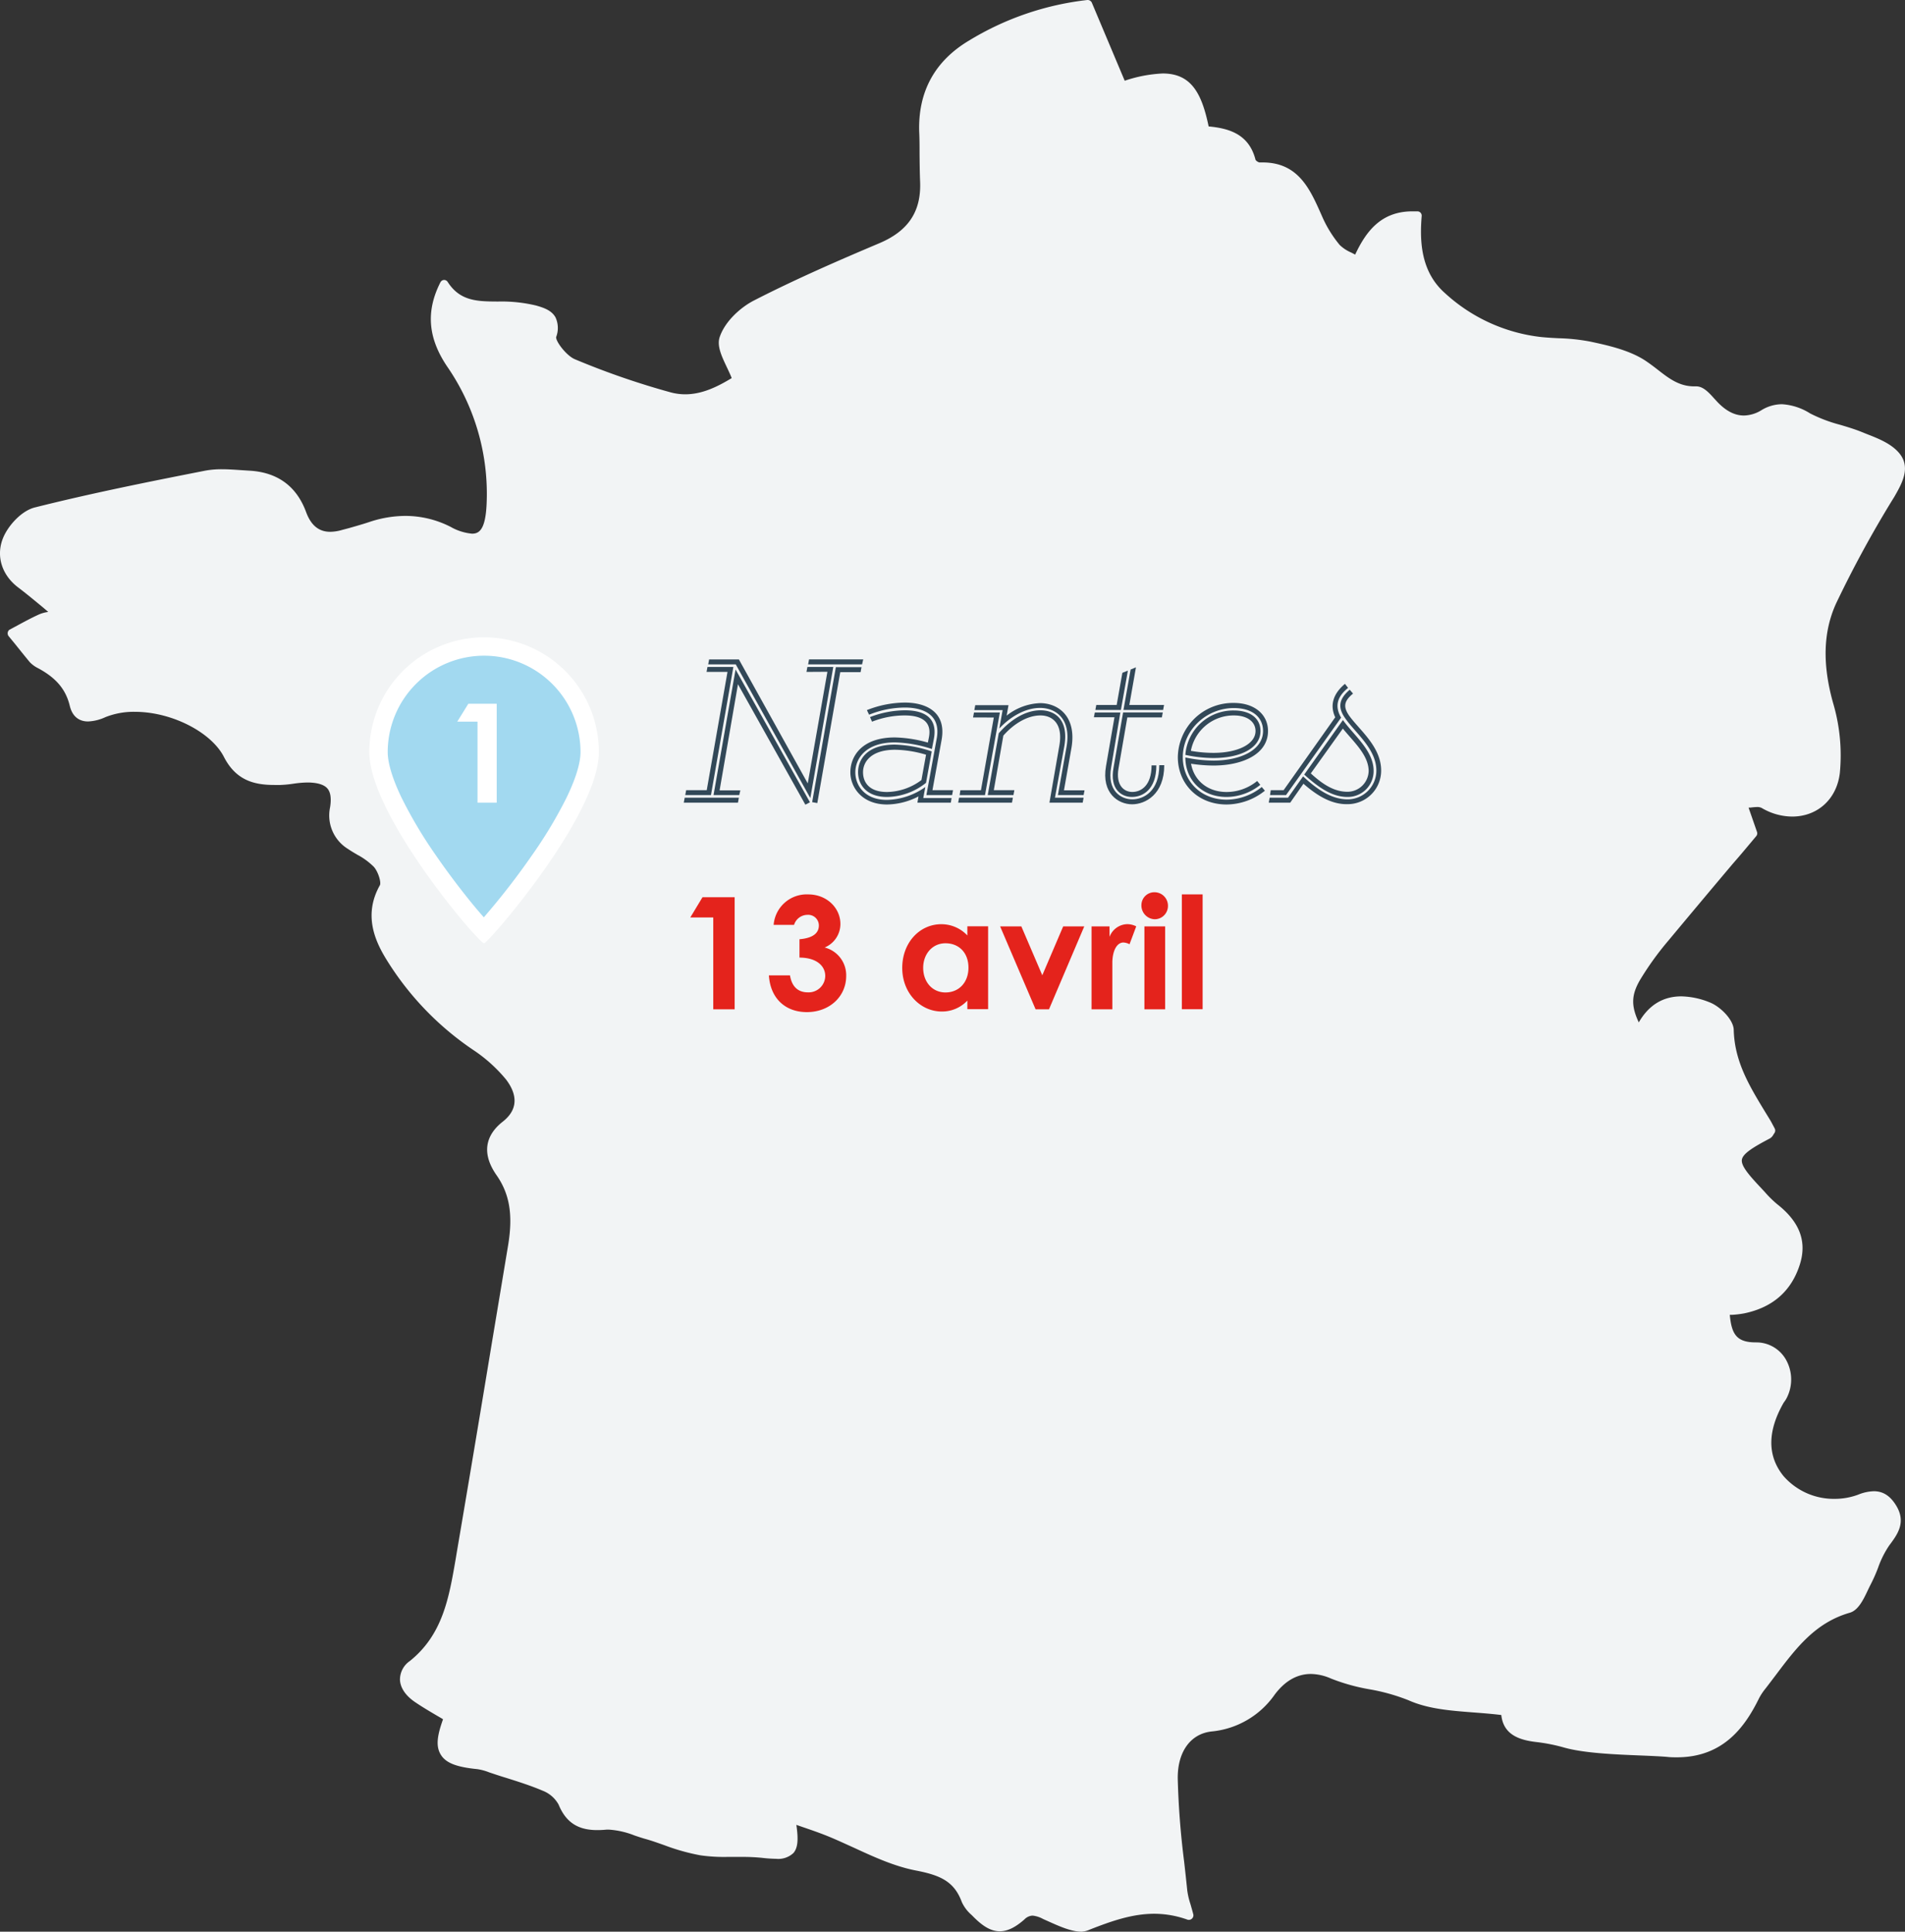 <svg xmlns="http://www.w3.org/2000/svg" viewBox="0 0 414.89 420.63"><rect x="0" y="0" width="414.89" height="420.63" fill="#333333" stroke="none"/><path d="M235.57,420.63c-2.25,0-4.86-1.18-7.16-2.21l-1.23-.55a6,6,0,0,0-2.3-.74,2.63,2.63,0,0,0-1.78.84c-2,1.75-3.68,2.57-5.36,2.57-1.85,0-3.59-1-5.67-3.08l-.47-.47a8.22,8.22,0,0,1-2.12-2.8c-1.66-4.51-4.68-5.85-10-6.88-4.66-.9-9.12-2.94-13.43-4.93-2-.9-4-1.84-6-2.64-1.7-.68-3.47-1.29-5.34-1.93l-1.27-.44c.43,3,.39,4.9-.62,6.11a4.81,4.81,0,0,1-3.81,1.28,30.31,30.31,0,0,1-3.16-.22,42.33,42.33,0,0,0-4.5-.19h-3a36.54,36.54,0,0,1-5.82-.35,45.66,45.66,0,0,1-7.86-2.21c-1.37-.48-2.8-1-4.2-1.38-.74-.21-1.5-.47-2.25-.72a18.3,18.3,0,0,0-5.55-1.28l-.59,0c-.75.07-1.42.1-2,.1-4.24,0-6.84-1.71-8.42-5.55a6.7,6.7,0,0,0-3.4-3c-2.62-1.12-5.4-2-8.1-2.85-1-.3-1.91-.6-2.86-.92l-.75-.25a11.59,11.59,0,0,0-2.64-.71c-4.52-.45-6.8-1.35-7.89-3.11s-.9-3.94.47-7.75c-.44-.27-.89-.53-1.34-.79-1.56-.92-3.18-1.87-4.72-2.92-2.07-1.39-3.25-3.12-3.32-4.88a4.91,4.91,0,0,1,2.15-4.09c7.19-5.77,8.53-13.8,10-22.31l.21-1.28q3.89-22.85,7.66-45.72,1.77-10.59,3.53-21.2c1.09-6.6.35-11.15-2.49-15.24-4-5.7-1.47-9.51,1.33-11.7,4-3.14,2.58-6.73.7-9.19a32.69,32.69,0,0,0-7.12-6.41A64.62,64.62,0,0,1,83.9,208.51c-2.39-4-4.68-9.5-1.17-15.74.33-.59-.32-2.87-1.3-4a15.09,15.09,0,0,0-3.63-2.66c-.68-.4-1.35-.8-2-1.24a8.56,8.56,0,0,1-3.91-9.09c.3-1.93.11-3.27-.58-4.08s-2.07-1.27-4.14-1.31h-.25a22.9,22.9,0,0,0-3,.26,25.12,25.12,0,0,1-2.87.28c-.39,0-.77,0-1.15,0-4.16,0-8.38-.74-11.13-6.11S37.43,155,29.36,155a16.69,16.69,0,0,0-6.4,1.16,9.93,9.93,0,0,1-3.78.94c-1.45,0-3.33-.6-4-3.47-.87-3.52-2.93-6-6.89-8.13a6.45,6.45,0,0,1-1.8-1.31c-1.13-1.36-2.23-2.74-3.33-4.11L1.86,138.5A1,1,0,0,1,2,137.17a1.19,1.19,0,0,1,.15-.09l1.71-.92c1.5-.81,3.05-1.65,4.65-2.37a7.5,7.5,0,0,1,2-.54l-1.17-1c-1.86-1.53-3.62-3-5.42-4.36C.35,125.17-.91,121,.67,117.14c1.1-2.69,4-5.91,6.91-6.64,12.81-3.22,25.84-5.79,37.05-8a19.34,19.34,0,0,1,3.72-.32c1.37,0,2.75.1,4.08.19l1.88.12c6.11.34,10.27,3.37,12.35,9,1.06,2.9,2.78,4.31,5.25,4.31a9.55,9.55,0,0,0,2.61-.41L76,115c1.46-.42,3-.85,4.43-1.33a25,25,0,0,1,7.85-1.33,21.74,21.74,0,0,1,9.87,2.39,11.48,11.48,0,0,0,4.66,1.48c1.5,0,2.92-.79,3.17-6.48a48.76,48.76,0,0,0-8.58-29.9c-4.21-6.23-4.68-12.06-1.48-18.36a.93.93,0,0,1,.79-.51h0a.93.93,0,0,1,.79.43c2.7,4.22,6.52,4.25,10.95,4.27a32.26,32.26,0,0,1,8.31.87c1.75.5,3.38,1.07,4.22,2.57a5.5,5.5,0,0,1,.16,4.25c-.24.81,2.1,4,4,4.85A170.46,170.46,0,0,0,146,85.42a12.28,12.28,0,0,0,3.24.44c3.78,0,7.18-1.75,10.12-3.53-.32-.81-.71-1.62-1.08-2.41-1.12-2.37-2.18-4.61-1.54-6.52,1.17-3.47,4.62-6.53,7.53-8,9.26-4.75,19-8.95,27.25-12.44,6.31-2.67,9.13-6.92,8.87-13.38-.08-2-.1-4.08-.12-6.07,0-1.62,0-3.24-.08-4.87-.25-8.7,3.41-15.37,10.86-19.81A63,63,0,0,1,236.82,0h.1a1,1,0,0,1,.87.58l7.16,17A29.94,29.94,0,0,1,253.23,16c6.26,0,8.51,4.39,10,11.53,4.54.42,8.82,1.73,10.22,7.3a1.71,1.71,0,0,0,.8.54l.71,0c7.77,0,10.32,5.75,12.79,11.32l.22.5a25.94,25.94,0,0,0,3.81,6.16A8.31,8.31,0,0,0,294.3,55l.84.44c2.35-5,5.6-9.42,12.48-9.42.37,0,.74,0,1.13,0a.94.94,0,0,1,.88,1v0c-.44,5.35-.26,12.1,5.06,16.8a37.07,37.07,0,0,0,20.69,9.54c1.32.15,2.69.22,4,.29a42.67,42.67,0,0,1,6.95.73c3.67.79,8.24,1.77,11.78,4,1,.65,2,1.4,2.92,2.12,2.4,1.87,4.66,3.63,7.93,3.63h.46c1.53,0,2.75,1.35,3.93,2.66l.72.78c1.92,2,3.8,2.91,5.75,2.91a7.53,7.53,0,0,0,3.77-1.14,8.65,8.65,0,0,1,4.51-1.32,12.92,12.92,0,0,1,6.12,2,32.42,32.42,0,0,0,6.57,2.49c1.55.46,3.15.94,4.68,1.56l1.14.46c2.58,1,5.24,2.08,6.95,4.06,2.73,3.16.64,6.73-1,9.6l-.62,1a242.4,242.4,0,0,0-12.07,22.24c-2.8,6.16-3,13.23-.64,21.65a40.18,40.18,0,0,1,1.47,15.23c-.66,5.68-4.84,9.5-10.39,9.5a13.19,13.19,0,0,1-6.64-1.88,2.16,2.16,0,0,0-1-.2,14.53,14.53,0,0,0-1.48.13l-.37,0,1.84,5.3a.94.94,0,0,1-.17.91c-1.62,1.93-3.33,4-5.09,6-4.55,5.39-9.25,11-14,16.7a64.74,64.74,0,0,0-6.27,8.71c-1.82,3.18-1.93,5.51-.22,9.15,2.16-3.76,5.27-5.67,9.26-5.67a17.25,17.25,0,0,1,6.14,1.29c2.34.9,5.22,3.78,5.28,6,.17,7,3.51,12.39,7,18.13l.84,1.37c.3.48.56,1,.81,1.46l.28.53a1,1,0,0,1-.07,1c-.1.13-.17.26-.24.36a2,2,0,0,1-.77.81c-3.68,1.93-5.85,3.3-6.07,4.59s1.36,3.21,4.13,6.14l.87.94a23.47,23.47,0,0,0,2.71,2.66c4.85,3.81,6.47,8.06,4.94,13-1.82,5.86-5.93,9.48-12.2,10.76a21,21,0,0,1-2.62.31l-.47,0c.4,4.18,1.44,6,5.68,6a7.42,7.42,0,0,1,6.45,3.58,8.81,8.81,0,0,1,.27,8.52,6,6,0,0,1-.47.76,3.82,3.82,0,0,0-.31.47c-3.46,6.16-3.43,11.47.1,15.8a14.53,14.53,0,0,0,11.1,4.94h0a14.66,14.66,0,0,0,5.16-.92,9.69,9.69,0,0,1,3.4-.74c2,0,3.57,1,4.87,3.14,2.23,3.68.23,6.32-1.52,8.66a21,21,0,0,0-2.44,4.88,34.31,34.31,0,0,1-1.55,3.51c-.22.43-.45.9-.68,1.38-1,2.14-2.11,4.35-3.9,4.88-7.55,2.16-11.73,7.72-16.17,13.62-.7.92-1.4,1.85-2.11,2.77l-.07.09a12.85,12.85,0,0,0-1.41,2.1c-2.94,6-7.63,12.91-17.9,12.91-.68,0-1.4,0-2.12-.09-1.59-.13-3.66-.22-5.85-.31-5.47-.22-12.29-.5-16.63-1.73a38.28,38.28,0,0,0-5.9-1.18c-3.6-.41-7.29-1.46-7.76-5.9-2-.25-4.08-.41-6.05-.56-5.08-.39-9.89-.76-14.13-2.64a42.44,42.44,0,0,0-8.48-2.39,42.54,42.54,0,0,1-8.43-2.35,11.23,11.23,0,0,0-4.38-1c-3,0-5.66,1.52-7.9,4.52a18.92,18.92,0,0,1-13.71,8c-4.61.5-7.44,4.42-7.39,10.24a179.42,179.42,0,0,0,1.39,18.08q.36,3.14.68,6.28a16.33,16.33,0,0,0,.7,3c.19.67.41,1.42.63,2.27a1,1,0,0,1-1.23,1.13,21.47,21.47,0,0,0-7.27-1.3c-4.85,0-9.4,1.62-14,3.42A5.21,5.21,0,0,1,235.57,420.63Z" style="fill:#f2f4f5"></path><path d="M105.39,202.73a138.66,138.66,0,0,1-11.92-15.09c-7.11-10.29-11-18.77-11-23.86a23,23,0,1,1,46,0c0,2.76-1.12,6.46-3.34,11a101.71,101.71,0,0,1-7.82,13c-3.24,4.65-6.31,8.5-8.32,10.92C107.37,200.55,106.17,201.89,105.39,202.73Z" style="fill:#a2d9f0"></path><path d="M105.44,142.78a21,21,0,0,0-21,21c0,1.65.52,4.71,3,9.89a97.28,97.28,0,0,0,7.42,12.48c2.47,3.59,5.35,7.42,8.11,10.78.93,1.13,1.74,2.07,2.4,2.82a157.32,157.32,0,0,0,10.48-13.5,96.54,96.54,0,0,0,7.52-12.52c2.53-5.21,3.06-8.28,3.06-9.95a21,21,0,0,0-21-21m0-4a25,25,0,0,1,25,25c0,13.81-24,41.46-25,41.63h0c-1.14,0-25-27.86-25-41.63A25,25,0,0,1,105.44,138.78Z" style="fill:#fff"></path><g style="isolation:isolate"><g style="isolation:isolate"><path d="M102,153.24h6.18v21.54H104V157.14H99.59Z" style="fill:#fff"></path></g></g><g style="isolation:isolate"><g style="isolation:isolate"><path d="M160.72,174.78h-11.8l.2-1.08h11.8Zm-6.84-28.47.2-1.08h5.64l-4.88,27.91h-5.6l.2-1.08h4.48l4.52-25.75Zm21.76,0,.2-1.08h5.64l-5,28.55-16.24-29.11h-6l.2-1.08h6.48l15,27,4.28-24.31ZM161,173.14H155.4l4.8-27.35,16.2,28.91-1,.52L160.72,149l-4,23.11h4.52Zm26.75-28.47H176l.2-1.08H188Zm-10.87,30,5.16-29.39h5.59l-.2,1.08H183l-5,28.51Z" style="fill:#324858"></path><path d="M207.08,174.78H199.8l.24-1.36a15.25,15.25,0,0,1-6.84,1.76c-5.56,0-8-3.84-8-7,0-3.52,2.52-7.6,9.68-7.6a28.31,28.31,0,0,1,7.2,1.12l.24-1.2c.72-3.83-2.32-4.71-5.28-4.71a19.49,19.49,0,0,0-7.12,1.36l-.44-1a21.48,21.48,0,0,1,7.56-1.48c3.8,0,7.24,1.28,6.36,6.15l-.44,2.28a27.6,27.6,0,0,0-8.08-1.44c-6.36,0-8.6,3.56-8.6,6.52,0,2.8,2,6,6.88,6a14.94,14.94,0,0,0,8.36-2.8l-.44,2.4h6.16Zm-4.16-11.16-1.24,6.84a13.94,13.94,0,0,1-8.48,3.08c-4.6,0-6.32-2.8-6.32-5.4,0-2.8,2-6,8-6A27.57,27.57,0,0,1,202.92,163.62Zm-2.24,6.24,1-5.52a24.87,24.87,0,0,0-6.72-1.08c-5.24,0-7,2.64-7,4.88s1.36,4.32,5.24,4.32A12.85,12.85,0,0,0,200.68,169.86Zm6.68,3.28h-5.6L204,160.86c1-5.28-3-6.79-6.92-6.79a21,21,0,0,0-7.8,1.56l-.48-1a22.87,22.87,0,0,1,8.28-1.64c4.44,0,9.08,1.92,8,8.07l-2,11h4.48Z" style="fill:#324858"></path><path d="M220.6,173.7l-.2,1.08H208.68l.2-1.08Zm-8.68-17.47.2-1.08h5.64l-3.24,18H209l.16-1.08h4.48l2.8-15.83ZM236,173.14h-5.6l1.88-10.52c1.08-6.16-2.4-8.47-5.76-8.47-3.12,0-6.36,1.8-8.88,4.48l.72-4h-6.16l.2-1.08h7.24l-.4,2.28a12.44,12.44,0,0,1,7.28-2.72c3.84,0,8,2.76,6.84,9.71l-1.64,9.28h4.48Zm-6.24.56H236l-.2,1.08h-7.24l2.16-12.44c.84-4.8-1.56-6.55-4.12-6.55-2.76,0-5.72,1.71-8.08,4.39l-2.08,11.88h4.48l-.2,1.08h-5.6l2.4-13.47c2.6-3,5.88-5,9.08-5s6.2,2.08,5.2,7.83Z" style="fill:#324858"></path><path d="M238.44,155.15H244L242,167.06c-.92,5.08,2.08,7,4.6,7s5.88-1.8,5.88-7.44h1.08c0,6.36-4.12,8.52-7,8.52-3,0-6.72-2.4-5.68-8.32l1.84-10.63h-4.48Zm.32-1.64h4.44l1.24-7,1.2-.48-1.52,8.56h-5.56Zm12,13.15h1.08c0,5.32-3,6.88-5.32,6.88s-4.88-1.72-4-6.4l2.08-12h8.64l-.2,1.08h-7.52l-1.92,11.11c-.64,3.72,1.24,5.12,3,5.12C248.44,172.46,250.8,171.14,250.8,166.66Zm2.56-12.07h-8.64l1.56-8.8,1.16-.48-1.44,8.2h7.56Z" style="fill:#324858"></path><path d="M275.48,172.18a13.49,13.49,0,0,1-8.32,3c-6.44,0-10.64-4.64-10.64-10.32a12,12,0,0,1,12.2-11.79c4.56,0,7.44,2.56,7.44,6.11,0,5.08-5.6,7.52-11.88,7.52a32.56,32.56,0,0,1-4.88-.4c.6,3.52,3.48,6.16,7.76,6.16a10.54,10.54,0,0,0,6.64-2.4l.68.84a11.84,11.84,0,0,1-7.32,2.64c-5.48,0-9-3.8-9-8.6a30.19,30.19,0,0,0,6.12.68c5.8,0,10.8-2.24,10.8-6.44,0-3-2.32-5-6.36-5-6,0-11.12,4.8-11.12,10.71,0,5.08,3.8,9.24,9.56,9.24a12.34,12.34,0,0,0,7.64-2.76Zm-17.32-7.8a10.45,10.45,0,0,1,10.56-9.67c3.72,0,5.8,1.83,5.8,4.47,0,3.8-4.52,5.88-10.24,5.88A29.55,29.55,0,0,1,258.16,164.38Zm1.2-.88a28.49,28.49,0,0,0,4.92.44c5.24,0,9.16-1.88,9.16-4.76,0-1.91-1.64-3.39-4.72-3.39A9.46,9.46,0,0,0,259.36,163.5Z" style="fill:#324858"></path><path d="M283.88,170.66,281,174.78h-4.68l.2-1.08h4l3.28-4.64c3.52,3.28,6.52,5,9.72,5a6.27,6.27,0,0,0,6.24-6.24c0-4.76-4.52-8.15-6.8-11.43-1.6-2.28-1.44-4.12,1-6.2l.72.84c-2,1.64-2.16,2.88-.88,4.76,2.2,3.12,7,6.75,7,12a7.3,7.3,0,0,1-7.32,7.32C290.2,175.18,287.12,173.5,283.88,170.66Zm8.2-14.39-12,16.87H276.6l.16-1.08h2.8l11.24-15.87c-1.16-2.48-.6-5,2.12-7.28l.68.88C291,151.87,290.76,154,292.08,156.27Zm-8,12.35,8.4-11.83c2.36,3.35,6.68,6.63,6.68,11.07a5.63,5.63,0,0,1-5.68,5.68C290.36,173.54,287.52,171.82,284,168.62Zm8.4-10-7,9.79c3,2.76,5.4,4,8,4a4.63,4.63,0,0,0,4.6-4.6C298,164.38,294.88,161.62,292.44,158.63Z" style="fill:#324858"></path></g></g><g style="isolation:isolate"><g style="isolation:isolate"><path d="M153,195.37h7v24.41h-4.66v-20h-5Z" style="fill:#e4231c"></path><path d="M175.86,199.21a3.07,3.07,0,0,0-2.92,2.18h-4.45a7.22,7.22,0,0,1,7.54-6.63c4.08,0,7,3,7,6.43a5.54,5.54,0,0,1-3.43,5.13,6.22,6.22,0,0,1,4.69,6.22c0,4.42-3.6,7.85-8.57,7.85-4.69,0-7.95-3-8.26-8h4.59c.41,2.48,1.77,3.7,3.91,3.7a3.62,3.62,0,0,0,3.77-3.57c0-2.21-1.93-4-5.61-4v-4c2.86-.24,4.22-1.29,4.22-3A2.32,2.32,0,0,0,175.86,199.21Z" style="fill:#e4231c"></path><path d="M210.68,217.88a7.53,7.53,0,0,1-5.58,2.38c-4.59,0-8.6-3.95-8.6-9.49s3.81-9.52,8.5-9.52a7.76,7.76,0,0,1,5.68,2.45v-2h4.52v18.05h-4.52Zm-9.62-7.14c0,3.09,2,5.37,4.86,5.37s5-2.11,5-5.4-2.11-5.31-5-5.31S201.06,207.78,201.06,210.74Z" style="fill:#e4231c"></path><path d="M217.82,201.73h4.62L227,212.37l4.55-10.64h4.59l-7.68,18.05h-2.92Z" style="fill:#e4231c"></path><path d="M241.65,204a4.23,4.23,0,0,1,3.81-2.76,4.29,4.29,0,0,1,2,.48L246,205.61a3.19,3.19,0,0,0-1.33-.38c-1.29,0-2.31,1.5-2.41,4.15,0,1,0,2.11,0,3.09v7.31h-4.53V201.73h3.91Z" style="fill:#e4231c"></path><path d="M254.37,197.28a2.89,2.89,0,0,1-2.89,2.89,3,3,0,0,1-2.89-3.13,2.81,2.81,0,0,1,2.89-2.75A2.93,2.93,0,0,1,254.37,197.28Zm-5.13,4.45h4.52v18.05h-4.52Z" style="fill:#e4231c"></path><path d="M257.4,194.76h4.52v25H257.4Z" style="fill:#e4231c"></path></g></g></svg>